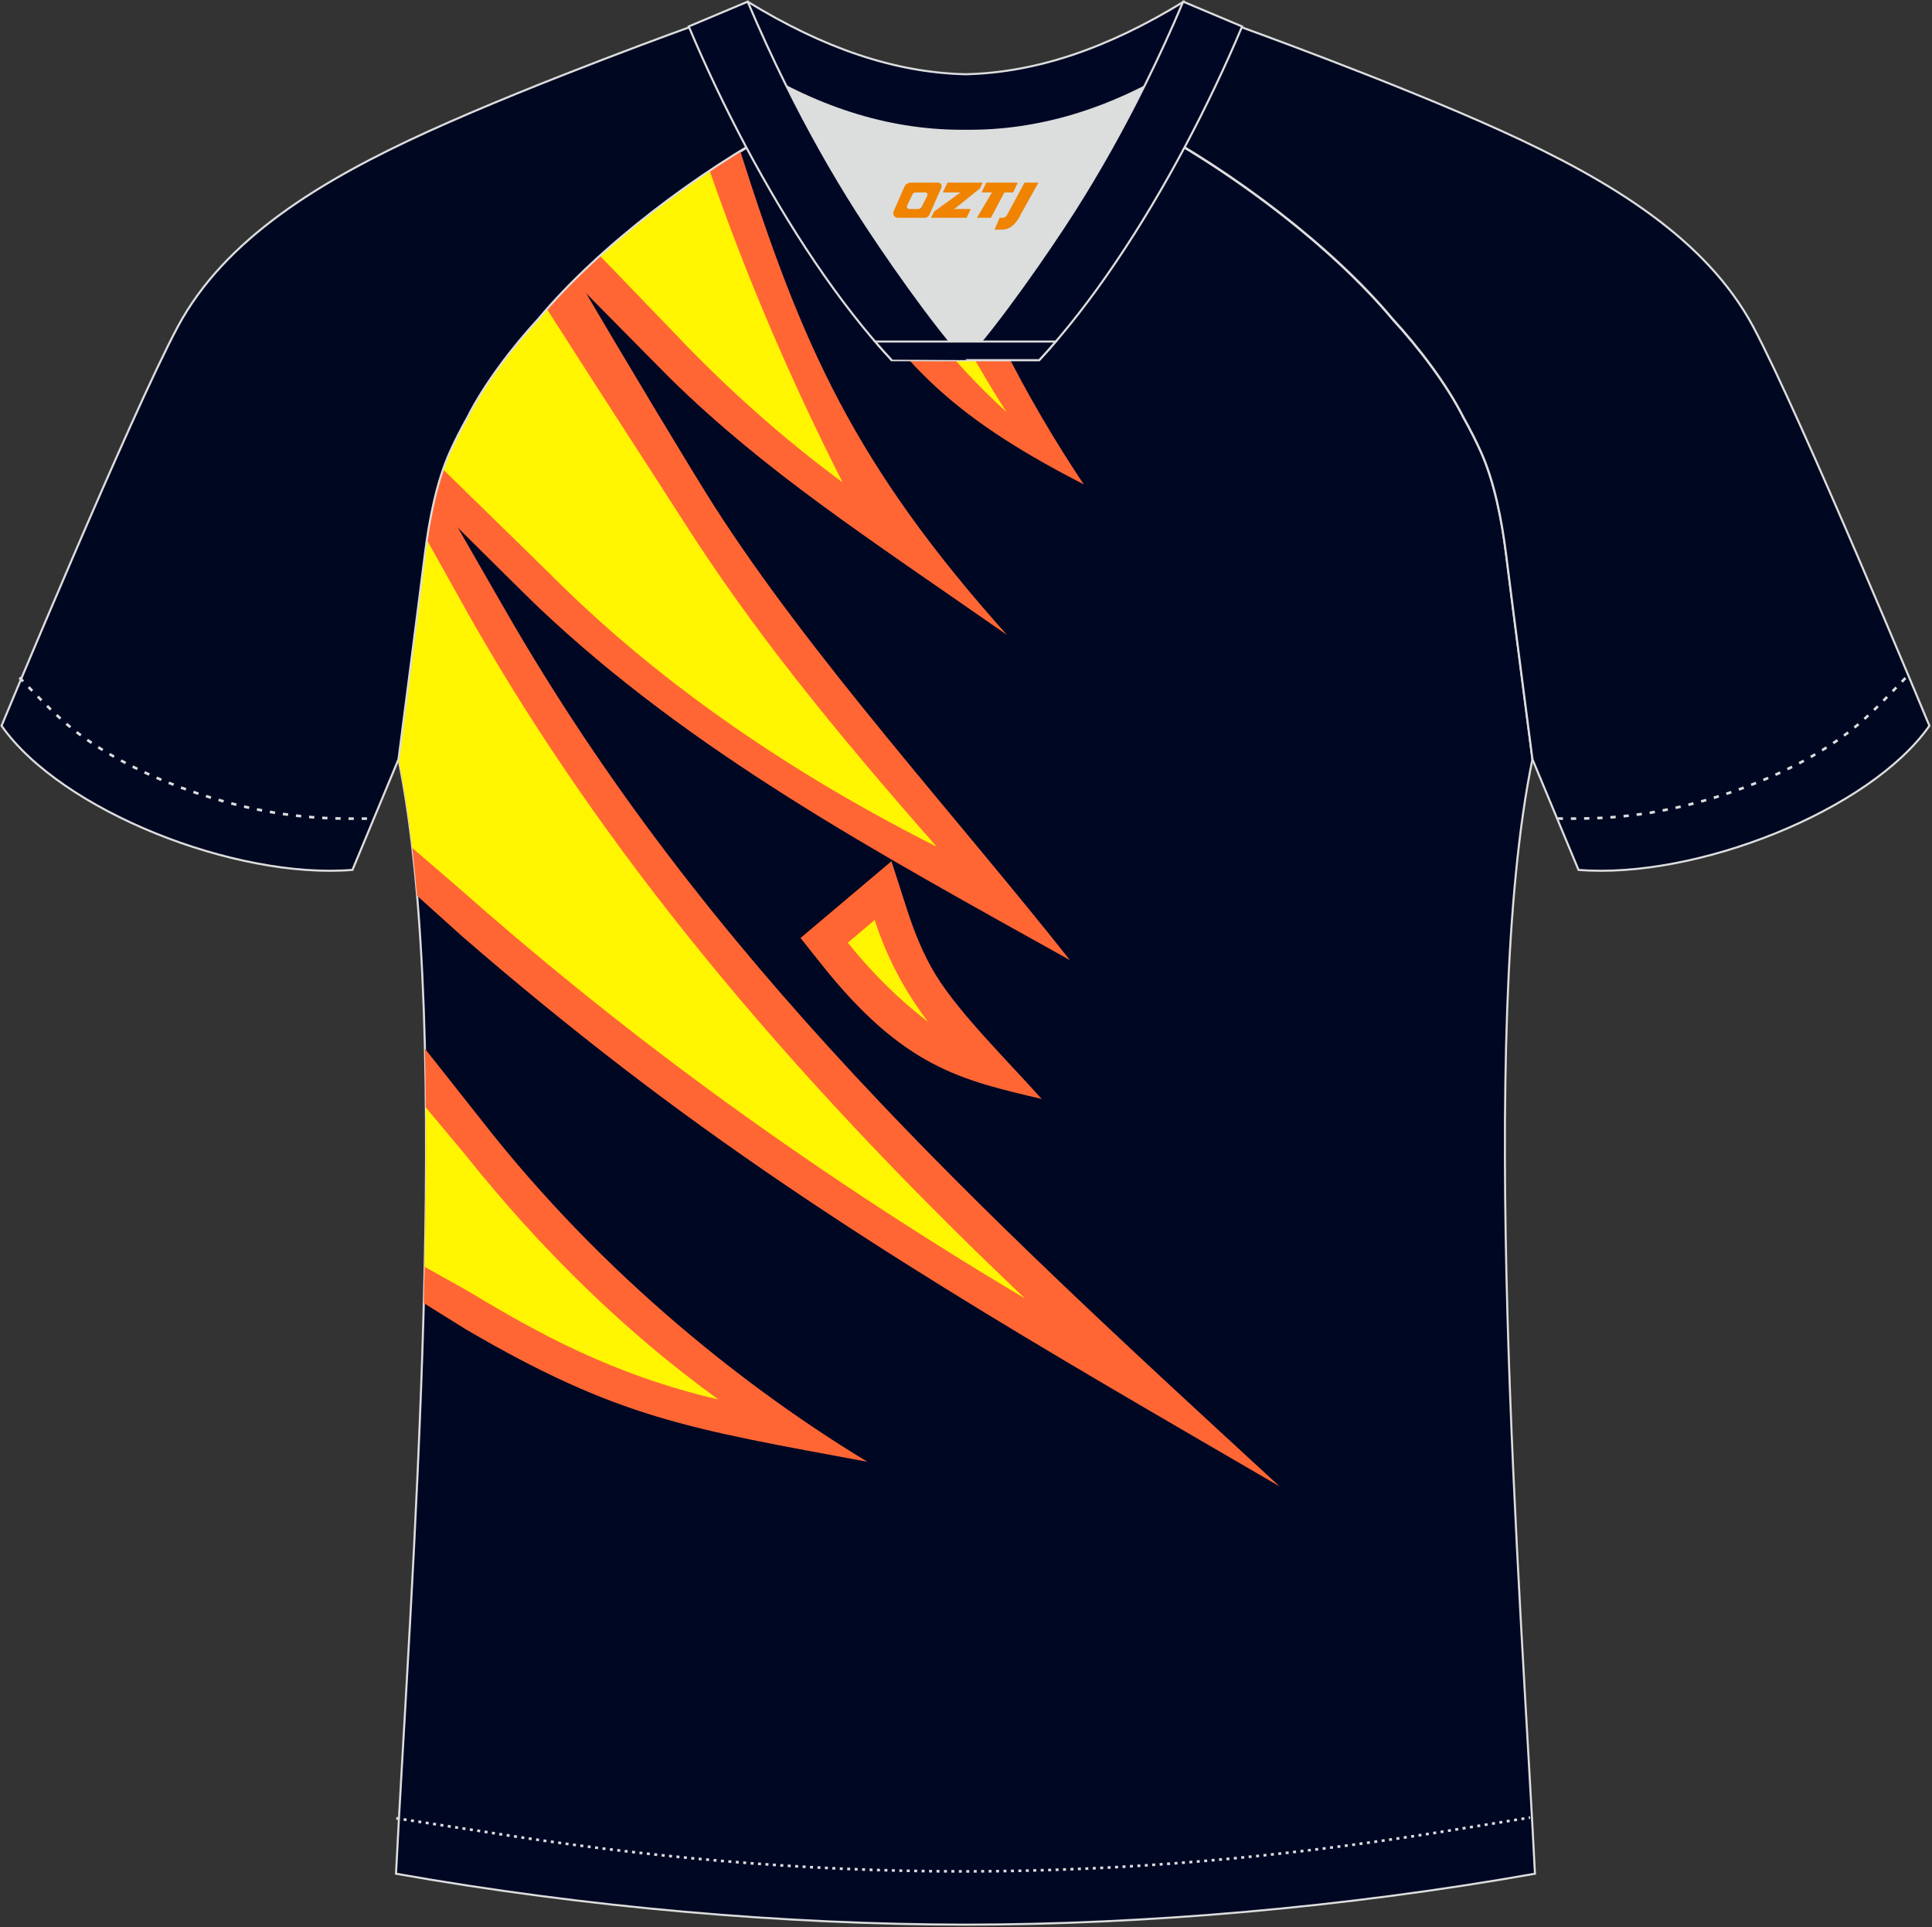 <?xml version="1.0" encoding="utf-8"?>
<!-- Generator: Adobe Illustrator 22.0.0, SVG Export Plug-In . SVG Version: 6.00 Build 0)  -->
<svg xmlns="http://www.w3.org/2000/svg" xmlns:xlink="http://www.w3.org/1999/xlink" version="1.1" id="图层_1" x="0px" y="0px" width="374px" height="373px" viewBox="0 0 374 373" enable-background="new 0 0 374 373" xml:space="preserve">
<rect x="0" y="0" width="374" height="373" fill="#333333" stroke="none"/>
<g>
	<path fill="#000723" stroke="#DCDDDD" stroke-width="0.4" stroke-miterlimit="22.926" d="M291.54,107.27   c1.27,10.18,4.85,37.71,5.11,39.69c-10.86,52.55-2.19,162.18,0.49,215.68c-36.81,6.53-75.42,9.83-110.24,9.86   c-34.82-0.04-73.43-3.33-110.24-9.86c2.68-53.5,11.35-163.13,0.49-215.68c0.26-1.98,3.83-29.51,5.11-39.69   c0.85-6.78,2.31-14.06,4.84-19.68c1.01-2.25,2.15-4.48,3.4-6.7c3.26-6.52,8.77-13.67,13.7-19.02   c11.2-13.44,29.03-27.03,44.74-35.86c0.96-0.54-1.02-15.4-0.07-15.91c3.94,3.32,25.19,3.25,30.33,6.12l-2.65,0.68   c6.1,2.82,12.98,4.24,19.71,4.26c6.74-0.02-2.73-1.43,3.36-4.26l5.69-2.51c5.14-2.86,16.2-2.27,20.14-5.59   c0.73,0.39-1.96,16.43-1.22,16.84c15.87,8.82,34.04,22.6,45.4,36.23c4.92,5.36,10.44,12.5,13.7,19.02c1.25,2.22,2.39,4.46,3.4,6.7   C289.23,93.22,290.69,100.5,291.54,107.27z"/>
	<path fill="#FF6634" d="M82.03,252.2c4.23,2.64,8.06,5.03,8.18,5.1c29.52,17.25,43.19,19.21,77.7,25.61   c-22.35-13.51-50.86-35.51-74.8-66.22l-10.87-13.75C82.63,218.63,82.48,235.38,82.03,252.2z"/>
	<path fill="#FFF500" d="M90.77,249.98c13.33,8.04,27.93,16.14,48.3,20.88c-17.83-12.9-34.13-28.75-49-47.37   c-0.14-0.18-3.65-4.38-7.64-9.16c0.09,10.04-0.01,20.41-0.23,30.85L90.77,249.98z"/>
	<path fill="#FF6634" d="M80.96,118.69l-0.06-0.81l-0.01,0.07c0.1,2.2-0.17,4.07-0.73,5.69c-1.39,10.77-2.86,22.09-3.02,23.34   c1.59,7.69,2.76,16.6,3.59,26.38c5.01,4.51,8.79,7.91,8.93,8.03c9.99,8.65,20.21,17.03,30.71,25.11   c40.79,31.42,83.14,55.43,127.34,81.18c-58.25-53.57-111.1-101.98-149.94-169.67c-0.61-1.06-7.07-12.29-13.23-23.02   c-1.05,3.96-1.78,8.22-2.29,12.29c-0.2,1.6-0.46,3.63-0.75,5.92C82.02,116.23,81.97,118.3,80.96,118.69z"/>
	<path fill="#FFF500" d="M88.37,171.48c29.72,26.32,64.79,52.87,110.06,79.84c-52.9-50.13-85.62-93.25-107.93-132.74l-7.88-14.11   c-0.14,0.94-0.27,1.88-0.38,2.8c-0.33,2.64-0.82,6.46-1.36,10.69c0.05,1.48-0.13,2.77-0.5,3.89c-1.45,11.27-3.08,23.8-3.25,25.11   c1.07,5.19,1.95,10.95,2.67,17.15L88.37,171.48z"/>
	<path fill="#FF6634" d="M83.93,97.47c9.01,8.95,18.8,18.64,20.15,19.92c29.82,28.3,65.67,47.58,103.05,68.44   c-22.26-28.12-50.1-58.58-68.88-87.91c-3.86-6.03-17.13-28.05-26.54-44.17c-2.73,2.69-5.26,5.41-7.52,8.12   c-4.93,5.36-10.44,12.51-13.7,19.02c-1.25,2.22-2.39,4.46-3.4,6.7C85.76,90.54,84.73,93.93,83.93,97.47z"/>
	<path fill="#FFF500" d="M181.34,163.89c-19.92-22.63-35.83-42.21-49.31-63.44c-2.72-4.28-15.93-24.59-26.13-40.6   c-0.59,0.67-1.17,1.34-1.72,2.01c-4.93,5.36-10.44,12.51-13.7,19.02c-1.25,2.22-2.39,4.46-3.4,6.7c-0.47,1.04-0.9,2.14-1.3,3.28   c8.71,8.52,19.51,19.04,20.43,19.97C126.36,131.06,151.19,148.65,181.34,163.89z"/>
	<path fill="#FF6634" d="M111.09,54.36c8.69,8.81,17.69,17.92,18.69,18.91c18.27,17.92,37.4,30.29,65.16,49.62   c-29.62-33.07-39.7-56.11-51.62-93.58C132.12,36.18,120.4,45.08,111.09,54.36z"/>
	<path fill="#FFF500" d="M163.1,93.35c-9.77-19.28-18.45-39.3-25.7-60.25c-7.34,4.9-14.69,10.54-21.23,16.45   c6.41,6.65,13.44,13.92,14.31,14.84C140.53,75,151.37,84.7,163.1,93.35z"/>
	<path fill="#FF6634" d="M209.82,93.77c-10.2-15.2-23.79-39.57-26.27-56.75l-1.31-9.06l-23.88,13.37l2.68,5.92   C173.04,71.24,187.11,82.04,209.82,93.77z"/>
	<path fill="#FFF500" d="M166.85,43.55l10.17-5.59c2.23,15.39,9.66,29.01,17.85,41.82C183.76,69.67,174,57.27,166.85,43.55z"/>
	<path fill="#FF6634" d="M172.57,166.68l-17.6,14.86l3.98,5.01c15.93,20.06,27.08,22.47,42.69,26.14   c-6.1-6.89-15.79-16.37-20.45-23.93c-2.42-3.93-4.16-8.27-5.6-12.72L172.57,166.68z"/>
	<path fill="#FFF500" d="M179.67,197.79c-5.79-4.47-10.97-9.59-15.54-15.34l5.19-4.39C171.76,185.59,175.31,192.06,179.67,197.79z"/>
	<path fill="#000721" stroke="#DCDDDD" stroke-width="0.4" stroke-miterlimit="22.926" d="M222,24.33   c7.07-5.95,12.46-12.55,16.99-19.55c0,0,30.63,10.99,51.78,20.61c21.15,9.61,39.53,20.88,48.62,37.85   c9.08,16.97,34.11,77.23,34.11,77.23c-11.56,16.47-45.26,29.73-67.93,27.89l-8.91-21.4c0,0-3.8-29.24-5.12-39.81   c-0.85-6.78-2.31-14.06-4.84-19.68c-1.01-2.25-2.15-4.48-3.4-6.7c-3.26-6.51-8.77-13.67-13.69-19.02   C257.71,47.5,238.36,33.07,222,24.33z"/>
	<path fill="#000721" stroke="#DCDDDD" stroke-width="0.4" stroke-miterlimit="22.926" d="M151.79,24.33   c-7.08-5.95-12.46-12.55-16.99-19.55c0,0-30.63,10.99-51.78,20.61C61.87,35,43.49,46.27,34.41,63.24S0.3,140.47,0.3,140.47   c11.56,16.47,45.25,29.73,67.93,27.89l8.91-21.4c0,0,3.8-29.24,5.12-39.81c0.85-6.78,2.31-14.06,4.84-19.68   c1.01-2.25,2.15-4.48,3.4-6.7c3.26-6.51,8.77-13.67,13.7-19.02C116.07,47.5,135.43,33.07,151.79,24.33z"/>
	<path fill="none" stroke="#DCDDDD" stroke-width="0.51" stroke-miterlimit="22.926" stroke-dasharray="1.02,1.531" d="   M3.77,131.14c2.92,3.02,6.09,6.41,9.27,9.11c10.32,8.74,27.36,15.21,41.61,17.27c5.61,0.81,10.34,0.99,16.71,0.91"/>
	<path fill="none" stroke="#DCDDDD" stroke-width="0.51" stroke-miterlimit="22.926" stroke-dasharray="0.576,0.865" d="   M76.71,351.91c1.31,0.21,15.14,2.3,16.45,2.51c30.89,4.95,61.95,7.77,93.31,7.77c30.85,0,61.41-2.73,91.81-7.53   c1.81-0.28,16.13-2.59,17.93-2.89"/>
	<path fill="none" stroke="#DCDDDD" stroke-width="0.51" stroke-miterlimit="22.926" stroke-dasharray="1.02,1.531" d="   M368.86,131.22c-2.9,3-6.03,6.35-9.19,9.02c-10.32,8.74-27.36,15.21-41.61,17.27c-5.61,0.81-10.34,0.99-16.71,0.91"/>
	<path fill="#000724" stroke="#DCDDDD" stroke-width="0.4" stroke-miterlimit="22.926" d="M145.43,12.89   c13.69,8.44,27.53,12.57,41.51,12.42c13.98,0.15,27.82-3.98,41.51-12.42c1.75-6.97,0.69-12.56,0.69-12.56   c-14.63,8.96-28.42,13.72-42.2,14.04c-13.77-0.31-27.57-5.07-42.2-14.04C144.74,0.32,143.67,5.92,145.43,12.89z"/>
	<path fill="#DCDDDD" d="M218.11,18.43c-10.31,4.7-20.7,6.99-31.17,6.88c-10.47,0.11-20.86-2.17-31.17-6.88   c-1.16-0.53-2.32-1.09-3.48-1.68c4.1,8.24,8.7,16.46,13.6,24.17c4.88,7.67,14.79,21.97,21.04,28.72l-0.04,0.06   c6.25-6.75,16.15-21.05,21.04-28.72c4.91-7.71,9.5-15.93,13.6-24.17l0.02-0.04C220.41,17.35,219.26,17.9,218.11,18.43z"/>
	<path fill="#000724" stroke="#DCDDDD" stroke-width="0.4" stroke-miterlimit="22.926" d="M152.11,16.4   c-2.68-5.4-5.15-10.81-7.37-16.08l-11.41,4.8c3.2,7.6,6.93,15.49,11.06,23.25c8.22,15.44,17.99,30.33,28.21,41.32h14.29l0.04-0.06   c-6.25-6.75-16.15-21.05-21.04-28.72c-4.91-7.71-9.5-15.93-13.6-24.17C152.23,16.63,152.17,16.51,152.11,16.4z"/>
	<path fill="#000724" stroke="#DCDDDD" stroke-width="0.4" stroke-miterlimit="22.926" d="M221.67,16.4   c2.68-5.4,5.15-10.81,7.37-16.08l11.41,4.8c-3.2,7.6-6.93,15.49-11.06,23.25c-8.22,15.44-17.99,30.33-28.21,41.32h-14.29   l-0.04-0.06c6.25-6.75,16.15-21.05,21.04-28.72c4.91-7.71,9.5-15.93,13.6-24.17C221.56,16.63,221.61,16.51,221.67,16.4z"/>
	<path fill="#000724" stroke="#DCDDDD" stroke-width="0.4" stroke-miterlimit="22.926" d="M186.89,69.7h14.29   c1.08-1.16,2.15-2.36,3.21-3.6h-14.38h-0.09h-6.05H169.4c1.07,1.24,2.14,2.44,3.21,3.6C172.61,69.7,186.89,69.7,186.89,69.7z"/>
	
</g>
<g>
	<path fill="#F08300" d="M198.32,35.35l-3.4,6.3c-0.2,0.3-0.5,0.5-0.8,0.5h-0.6l-1,2.3h1.2c2,0.1,3.2-1.5,3.9-3L201.02,35.35h-2.5L198.32,35.35z"/>
	<polygon fill="#F08300" points="191.12,35.35 ,197.02,35.35 ,196.12,37.25 ,194.42,37.25 ,191.82,42.15 ,189.12,42.15 ,192.02,37.25 ,190.02,37.25 ,190.92,35.35"/>
	<polygon fill="#F08300" points="185.12,40.45 ,184.62,40.45 ,185.12,40.15 ,189.72,36.45 ,190.22,35.35 ,183.42,35.35 ,183.12,35.95 ,182.52,37.25 ,185.32,37.25 ,185.92,37.25 ,180.82,40.95    ,180.22,42.15 ,186.82,42.15 ,187.12,42.15 ,187.92,40.45"/>
	<path fill="#F08300" d="M181.62,35.35H176.32C175.82,35.35,175.32,35.65,175.12,36.05L173.02,40.85C172.72,41.45,173.12,42.15,173.82,42.15h5.2c0.4,0,0.7-0.2,0.9-0.6L182.22,36.35C182.42,35.85,182.12,35.35,181.62,35.35z M179.52,37.85L178.42,40.05C178.22,40.35,177.92,40.45,177.82,40.45l-1.8,0C175.82,40.45,175.42,40.35,175.62,39.75l1-2.1c0.1-0.3,0.4-0.4,0.7-0.4h1.9   C179.42,37.25,179.62,37.55,179.52,37.85z"/>
</g>
</svg>